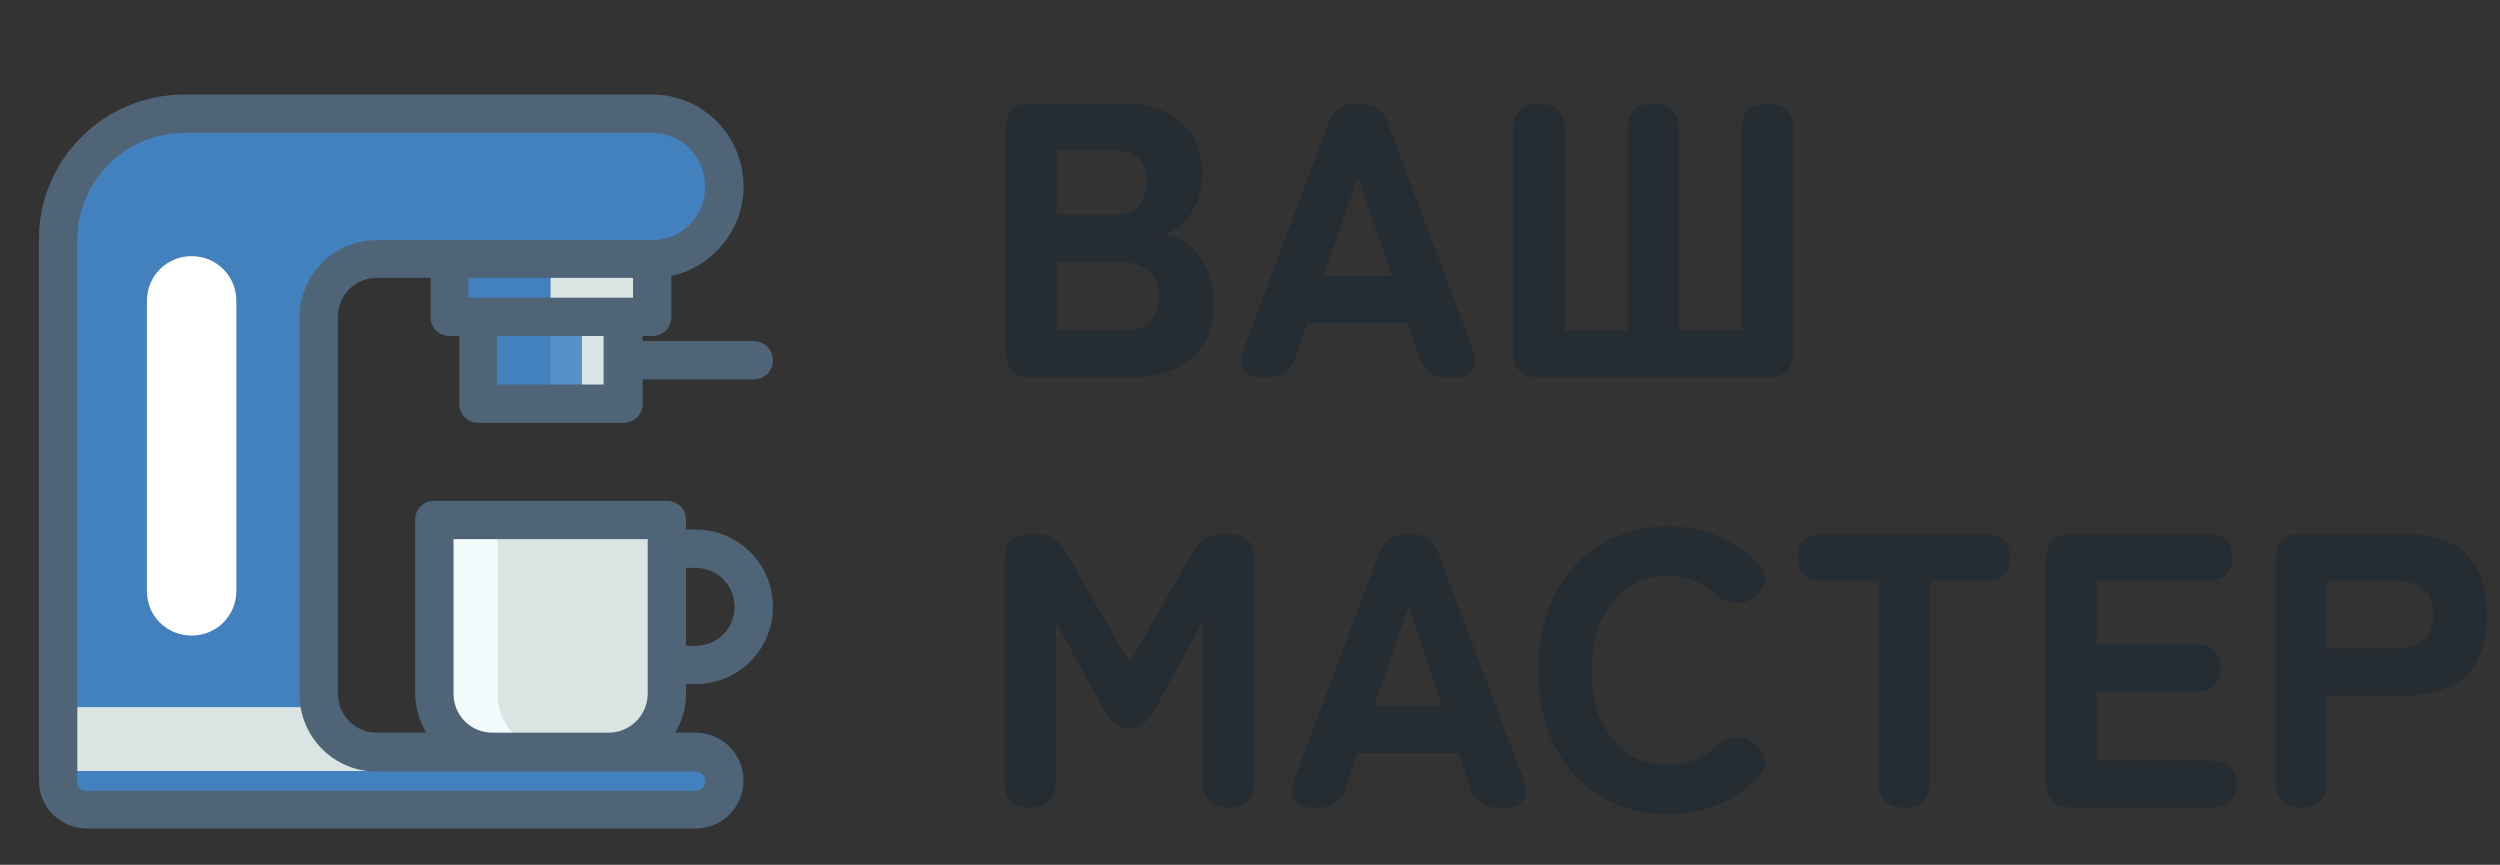<?xml version="1.0" encoding="UTF-8"?> <svg xmlns="http://www.w3.org/2000/svg" width="159" height="55" viewBox="0 0 159 55" fill="none"><rect x="0" y="0" width="159" height="55" fill="#333333" stroke="none"/> <path d="M65.516 24C64.488 24 63.974 23.486 63.974 22.458V8.133C63.974 7.105 64.488 6.591 65.516 6.591H71.56C72.472 6.591 73.292 6.756 74.022 7.088C74.768 7.42 75.357 7.917 75.788 8.58C76.235 9.227 76.459 10.031 76.459 10.993C76.459 12.021 76.227 12.875 75.763 13.554C75.315 14.234 74.743 14.682 74.047 14.897C74.627 14.98 75.149 15.221 75.614 15.619C76.094 16 76.476 16.506 76.758 17.136C77.04 17.766 77.18 18.479 77.18 19.275C77.18 20.916 76.683 22.118 75.688 22.881C74.71 23.627 73.409 24 71.784 24H65.516ZM67.207 21.015H71.336C72.115 21.015 72.704 20.841 73.102 20.493C73.5 20.145 73.699 19.59 73.699 18.827C73.699 18.097 73.466 17.558 73.002 17.21C72.538 16.846 71.983 16.663 71.336 16.663H67.207V21.015ZM67.207 13.654H70.913C72.256 13.654 72.928 12.941 72.928 11.515C72.928 10.868 72.745 10.388 72.38 10.072C72.032 9.741 71.543 9.575 70.913 9.575H67.207V13.654ZM80.206 24C79.675 24 79.302 23.843 79.087 23.527C78.888 23.212 78.888 22.781 79.087 22.234L84.508 7.809C84.807 6.997 85.396 6.591 86.274 6.591H86.498C87.377 6.591 87.966 6.997 88.264 7.809L93.686 22.234C93.885 22.781 93.876 23.212 93.661 23.527C93.462 23.843 93.089 24 92.542 24H92.019C91.141 24 90.56 23.577 90.278 22.732L89.532 20.543H83.141L82.395 22.732C82.129 23.577 81.549 24 80.654 24H80.206ZM84.185 17.558H88.513L86.374 11.242L84.185 17.558ZM97.87 24C96.775 24 96.228 23.453 96.228 22.358V8.232C96.228 7.138 96.775 6.591 97.87 6.591C98.964 6.591 99.511 7.138 99.511 8.232V21.015H103.515V8.232C103.515 7.138 104.062 6.591 105.157 6.591C106.234 6.591 106.773 7.138 106.773 8.232V21.015H110.777V8.232C110.777 7.138 111.325 6.591 112.419 6.591C113.513 6.591 114.06 7.138 114.06 8.232V22.358C114.06 23.453 113.513 24 112.419 24H97.87Z" fill="#252C32"></path> <path d="M65.524 51.358C64.43 51.358 63.883 50.81 63.883 49.716V35.59C63.883 34.96 64.048 34.529 64.38 34.296C64.712 34.064 65.192 33.948 65.823 33.948C66.685 33.948 67.331 34.321 67.762 35.067L71.841 42.155L75.87 35.092C76.135 34.628 76.434 34.321 76.766 34.172C77.114 34.023 77.57 33.948 78.133 33.948C79.228 33.948 79.775 34.495 79.775 35.59V49.716C79.775 50.81 79.228 51.358 78.133 51.358C77.039 51.358 76.492 50.81 76.492 49.716V39.544L73.408 45.165C73.01 45.928 72.48 46.309 71.816 46.309C71.153 46.309 70.623 45.928 70.225 45.165L67.141 39.544V49.716C67.141 50.81 66.602 51.358 65.524 51.358ZM83.417 51.358C82.887 51.358 82.514 51.2 82.298 50.885C82.099 50.57 82.099 50.139 82.298 49.592L87.72 35.167C88.019 34.354 88.607 33.948 89.486 33.948H89.71C90.588 33.948 91.177 34.354 91.475 35.167L96.897 49.592C97.096 50.139 97.088 50.57 96.872 50.885C96.673 51.2 96.3 51.358 95.753 51.358H95.231C94.352 51.358 93.772 50.935 93.49 50.089L92.744 47.901H86.352L85.606 50.089C85.341 50.935 84.76 51.358 83.865 51.358H83.417ZM87.397 44.916H91.724L89.585 38.599L87.397 44.916ZM106.048 51.78C104.473 51.78 103.064 51.407 101.82 50.661C100.577 49.915 99.599 48.862 98.886 47.503C98.189 46.126 97.841 44.51 97.841 42.653C97.841 40.779 98.189 39.163 98.886 37.803C99.599 36.427 100.577 35.366 101.82 34.62C103.064 33.857 104.473 33.476 106.048 33.476C107.226 33.476 108.303 33.683 109.282 34.097C110.26 34.512 111.114 35.1 111.843 35.863C112.225 36.278 112.349 36.692 112.216 37.107C112.084 37.521 111.827 37.845 111.445 38.077L111.321 38.151C111.072 38.3 110.724 38.358 110.276 38.325C109.845 38.292 109.439 38.102 109.058 37.753C108.229 37.007 107.226 36.634 106.048 36.634C105.07 36.634 104.216 36.891 103.487 37.405C102.774 37.903 102.218 38.599 101.82 39.494C101.422 40.39 101.224 41.443 101.224 42.653C101.224 43.847 101.422 44.891 101.82 45.786C102.218 46.682 102.774 47.386 103.487 47.901C104.216 48.398 105.07 48.647 106.048 48.647C107.226 48.647 108.229 48.274 109.058 47.528C109.439 47.179 109.82 46.98 110.202 46.931C110.6 46.864 110.973 46.922 111.321 47.105L111.371 47.13C111.752 47.328 112.026 47.652 112.191 48.099C112.357 48.531 112.258 48.945 111.893 49.343C111.163 50.122 110.301 50.727 109.306 51.158C108.312 51.573 107.226 51.78 106.048 51.78ZM121.117 51.358C120.022 51.358 119.475 50.81 119.475 49.716V36.933H115.993C114.899 36.933 114.352 36.435 114.352 35.44C114.352 34.446 114.899 33.948 115.993 33.948H126.19C127.285 33.948 127.832 34.446 127.832 35.44C127.832 36.435 127.285 36.933 126.19 36.933H122.733V49.716C122.733 50.81 122.194 51.358 121.117 51.358ZM131.756 51.358C130.662 51.358 130.115 50.81 130.115 49.716V35.59C130.115 34.495 130.662 33.948 131.756 33.948H140.337C141.431 33.948 141.978 34.446 141.978 35.44C141.978 36.435 141.431 36.933 140.337 36.933H133.348V40.986H139.59C140.685 40.986 141.232 41.484 141.232 42.479C141.232 43.474 140.685 43.971 139.59 43.971H133.348V48.373H140.61C141.704 48.373 142.252 48.87 142.252 49.865C142.252 50.86 141.704 51.358 140.61 51.358H131.756ZM146.353 51.358C145.275 51.358 144.736 50.81 144.736 49.716V35.59C144.736 34.495 145.283 33.948 146.377 33.948H152.794C153.888 33.948 154.833 34.114 155.629 34.446C156.442 34.777 157.063 35.316 157.494 36.062C157.942 36.808 158.166 37.811 158.166 39.072C158.166 40.332 157.942 41.343 157.494 42.106C157.063 42.852 156.442 43.399 155.629 43.747C154.833 44.079 153.888 44.245 152.794 44.245H147.969V49.716C147.969 50.81 147.43 51.358 146.353 51.358ZM147.969 41.235H152.346C153.092 41.235 153.681 41.069 154.112 40.738C154.543 40.406 154.759 39.851 154.759 39.072C154.759 38.309 154.543 37.762 154.112 37.43C153.681 37.098 153.092 36.933 152.346 36.933H147.969V41.235Z" fill="#252C32"></path> <path d="M20.273 7.233H41.48C44.039 7.233 46.07 9.304 46.07 11.864C46.07 14.423 43.998 16.495 41.48 16.495H23.97C21.939 16.495 20.273 18.161 20.273 20.192V44.161C20.273 46.192 21.939 47.858 23.97 47.858H44.242C45.258 47.858 46.07 48.67 46.07 49.686C46.07 50.701 45.258 51.514 44.242 51.514H20.273H5.527C4.511 51.514 3.698 50.701 3.698 49.686V47.858V16.454V15.276C3.698 10.848 7.314 7.233 11.742 7.233H20.273Z" fill="#4280BE"></path> <path d="M3.698 44.973H20.273V45.338C20.273 47.37 21.898 48.995 23.93 49.036H3.698V47.858V44.973Z" fill="#D9E4E3"></path> <path d="M28.558 16.454V20.151H41.477V16.454H28.558Z" fill="#D9E4E3"></path> <path d="M28.556 16.454H35.016V20.151H28.556V16.454Z" fill="#4280BE"></path> <path d="M30.387 20.151V25.676H39.609V20.151H30.387Z" fill="#5890C9"></path> <path d="M30.384 20.151H35.016V25.676H30.384V20.151Z" fill="#4280BE"></path> <path d="M39.611 20.151H37.011V25.676H39.611V20.151ZM38.717 47.817C40.748 47.817 42.414 46.151 42.414 44.12V33.07H27.627V44.161C27.627 46.192 29.292 47.858 31.323 47.858H38.717V47.817Z" fill="#D9E4E3"></path> <path d="M27.625 33.07H31.647V44.161C31.647 46.192 33.312 47.858 35.344 47.858H31.322C29.291 47.858 27.625 46.192 27.625 44.161V33.07Z" fill="#F3FBFD"></path> <path d="M12.188 40.423C13.772 40.423 15.031 39.164 15.031 37.579V19.136C15.031 17.551 13.772 16.292 12.188 16.292C10.603 16.292 9.344 17.551 9.344 19.136V37.62C9.344 39.164 10.603 40.423 12.188 40.423Z" fill="white"></path> <path d="M11.7 6.014H41.478C44.688 6.014 47.288 8.614 47.288 11.864C47.288 14.667 45.297 16.983 42.697 17.551V20.151C42.697 20.842 42.169 21.37 41.478 21.37H40.869V21.695H47.938C48.628 21.695 49.156 22.223 49.156 22.914C49.156 23.604 48.628 24.133 47.938 24.133H40.869V25.676C40.869 26.367 40.341 26.895 39.65 26.895H30.428C29.738 26.895 29.209 26.367 29.209 25.676V21.37H28.6C27.909 21.37 27.381 20.842 27.381 20.151V17.673H23.969C22.587 17.673 21.491 18.77 21.491 20.151V44.12C21.491 45.501 22.587 46.598 23.969 46.598H27.097C26.691 45.867 26.406 45.014 26.406 44.12V33.07C26.406 32.379 26.934 31.851 27.625 31.851H42.413C43.103 31.851 43.631 32.379 43.631 33.07V33.679H44.241C46.962 33.679 49.156 35.873 49.156 38.595C49.156 41.317 46.962 43.511 44.241 43.511H43.631V44.12C43.631 45.014 43.388 45.867 42.941 46.598H44.241C45.947 46.598 47.288 47.979 47.288 49.645C47.288 51.351 45.906 52.692 44.241 52.692H5.525C3.819 52.692 2.478 51.311 2.478 49.645V15.276C2.438 10.158 6.622 6.014 11.7 6.014ZM31.606 24.457H38.391V21.37H31.606V24.457ZM29.778 18.933H40.259V17.673H29.778V18.933ZM44.241 41.073C45.622 41.073 46.719 39.976 46.719 38.595C46.719 37.214 45.622 36.117 44.241 36.117H43.631V41.073H44.241ZM41.194 44.12V34.289H28.844V44.12C28.844 45.501 29.941 46.598 31.322 46.598H38.716C40.056 46.598 41.194 45.501 41.194 44.12ZM4.875 49.686C4.875 50.051 5.159 50.295 5.484 50.295H44.241C44.566 50.295 44.85 50.011 44.85 49.686C44.85 49.361 44.566 49.076 44.241 49.076H23.969C21.247 49.076 19.053 46.883 19.053 44.161V20.192C19.053 17.47 21.247 15.276 23.969 15.276H41.478C43.347 15.276 44.85 13.773 44.85 11.864C44.85 9.954 43.347 8.451 41.478 8.451H11.741C7.963 8.451 4.916 11.498 4.916 15.276V49.686H4.875Z" fill="#4F6476"></path> </svg> 